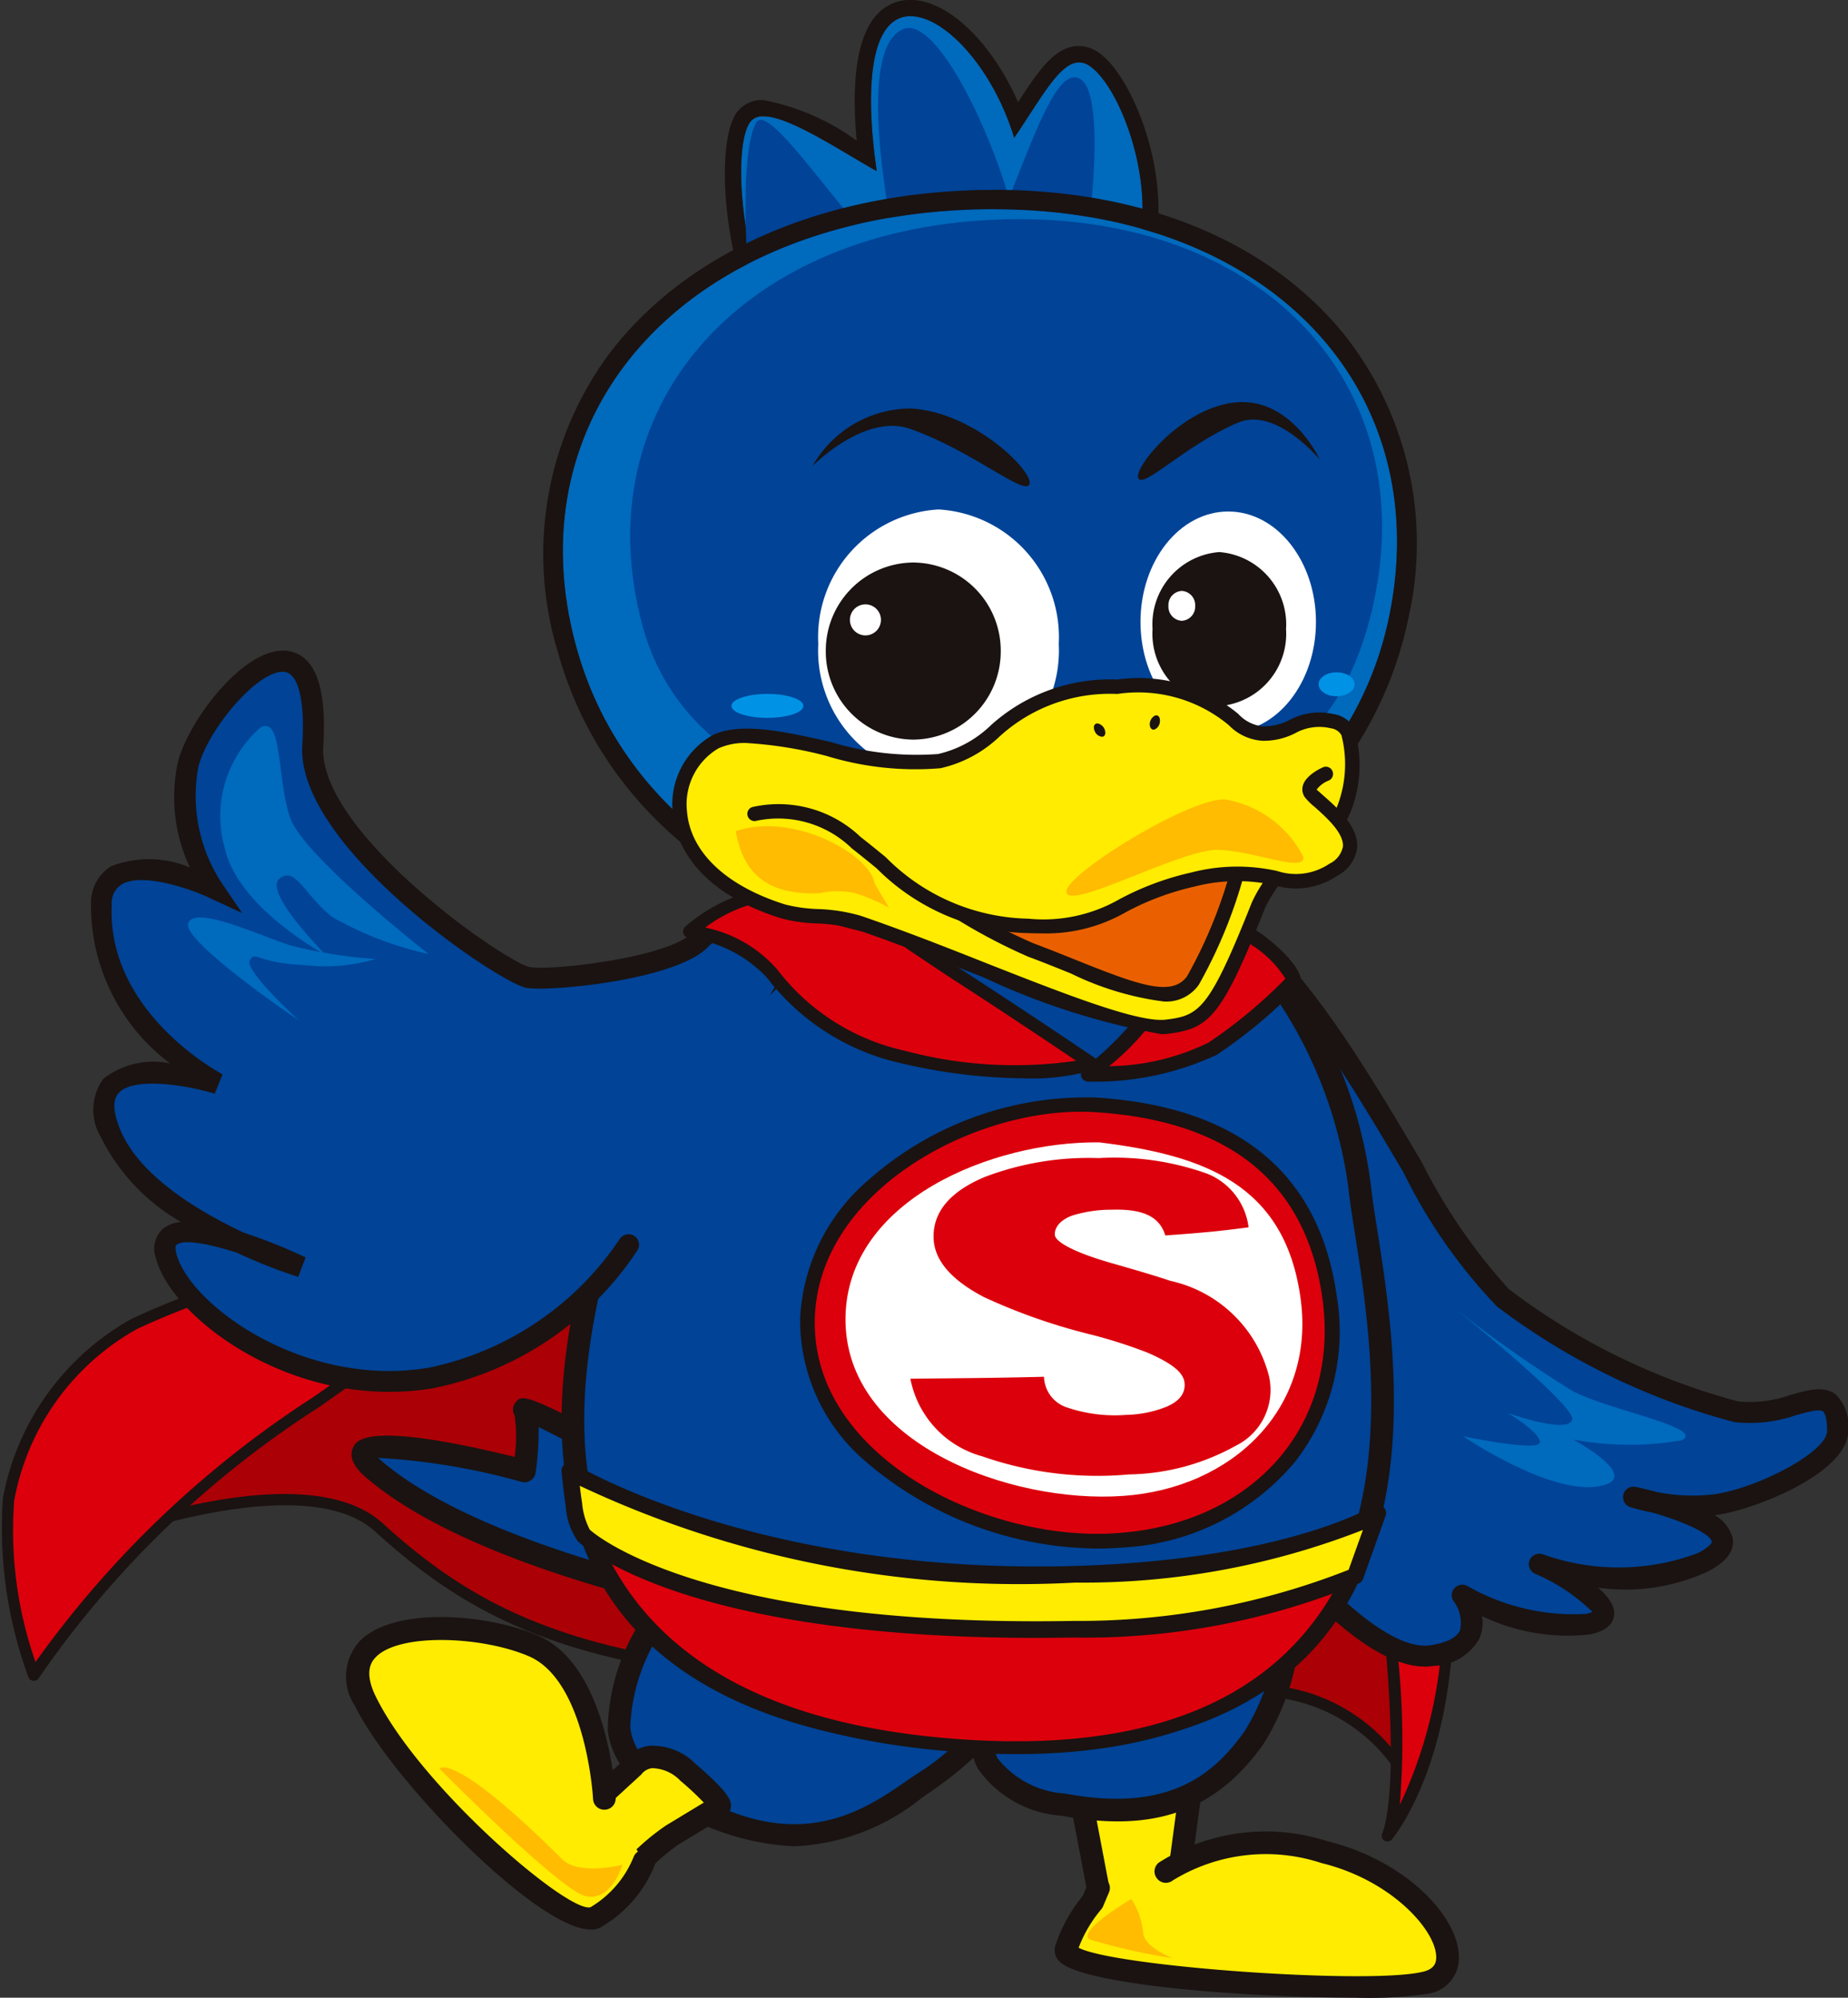 <svg xmlns="http://www.w3.org/2000/svg" width="49.473" height="53.482" viewBox="0 0 49.473 53.482">
  <rect x="0" y="0" width="49.473" height="53.482" fill="#333333" stroke="none"/>
  <g id="グループ_39676" data-name="グループ 39676" transform="translate(405.641 -6.108)">
    <g id="グループ_39643" data-name="グループ 39643" transform="translate(-402.968 32.908)">
      <path id="パス_37315" data-name="パス 37315" d="M-395.107,124.484s5.434-2.07,7.419-.259c3.037,2.772,6.342,4.042,14.15,4.108s6.639.976,7.573.606c3.872-1.535,5.858,2.12,5.858,2.12s1.7-15.438-4.056-18.977-18.909-.732-18.909-.732" transform="translate(395.16 -110.132)" fill="#ab0006"/>
      <path id="パス_37316" data-name="パス 37316" d="M-360.163,131.083l-.227-.417a4.5,4.5,0,0,0-5.672-2.052.87.87,0,0,1-.767.018c-.525-.171-1.755-.57-6.862-.613-8.236-.069-11.362-1.511-14.249-4.147-1.894-1.728-7.211.267-7.265.288l-.106-.279c.226-.086,5.544-2.081,7.572-.23,2.833,2.586,5.911,4,14.051,4.069,5.153.043,6.414.453,6.952.628a.59.59,0,0,0,.564-.011,4.727,4.727,0,0,1,5.8,1.819c.216-2.5,1.055-15.287-4.025-18.411-5.638-3.467-18.669-.741-18.8-.713l-.062-.292c.54-.116,13.279-2.779,19.018.75,5.769,3.548,4.2,18.486,4.126,19.121Z" transform="translate(395.312 -109.669)" fill="#1a1311"/>
    </g>
    <g id="グループ_39644" data-name="グループ 39644" transform="translate(-369.588 36.806)">
      <path id="パス_37317" data-name="パス 37317" d="M-265.729,125.329s2.337,6.676,2.537,11.416-1.6,6.876-1.6,6.876.453-.779.134-4.74c-.411-5.086-.534-6.276-.534-6.276" transform="translate(265.883 -125.174)" fill="#dc000c"/>
      <path id="パス_37318" data-name="パス 37318" d="M-265.236,143.333a.156.156,0,0,1-.089-.028.154.154,0,0,1-.045-.2c0-.005.421-.846.113-4.65-.407-5.023-.533-6.26-.534-6.272a.154.154,0,0,1,.137-.17.151.151,0,0,1,.169.138c0,.012.128,1.25.535,6.279a21.309,21.309,0,0,1,.046,3.924,11.957,11.957,0,0,0,1.114-6.041c-.2-4.663-2.505-11.305-2.528-11.372a.154.154,0,0,1,.094-.2.154.154,0,0,1,.2.094c.024.067,2.346,6.752,2.545,11.461.2,4.746-1.563,6.893-1.638,6.983A.154.154,0,0,1-265.236,143.333Z" transform="translate(266.325 -124.732)" fill="#1a1311"/>
    </g>
    <g id="グループ_39645" data-name="グループ 39645" transform="translate(-405.641 34.88)">
      <path id="パス_37319" data-name="パス 37319" d="M-390.94,118.99c-1.806,2.975-8.722,4.354-10.651,5.4a6.79,6.79,0,0,0-3.378,4.7c-.353,1.814.674,4.709.674,4.709a26.228,26.228,0,0,1,7.558-7.307,52.379,52.379,0,0,0,9.614-8.61" transform="translate(405.197 -117.732)" fill="#dc000c"/>
      <path id="パス_37320" data-name="パス 37320" d="M-404.737,133.515h-.016a.154.154,0,0,1-.129-.1,11.583,11.583,0,0,1-.681-4.79,6.933,6.933,0,0,1,3.456-4.806,20.773,20.773,0,0,1,2.72-1.04c2.794-.948,6.62-2.246,7.872-4.309a.154.154,0,0,1,.212-.052.154.154,0,0,1,.052.212c-1.311,2.159-5.2,3.478-8.037,4.441a20.7,20.7,0,0,0-2.672,1.019,6.626,6.626,0,0,0-3.3,4.594,10.612,10.612,0,0,0,.57,4.328,27.346,27.346,0,0,1,7.427-7.086,52.618,52.618,0,0,0,9.581-8.581.154.154,0,0,1,.218-.017.154.154,0,0,1,.017.218,52.96,52.96,0,0,1-9.647,8.639,26.339,26.339,0,0,0-7.51,7.259A.154.154,0,0,1-404.737,133.515Z" transform="translate(405.641 -117.289)" fill="#1a1311"/>
    </g>
    <g id="グループ_39646" data-name="グループ 39646" transform="translate(-377.089 52.786)">
      <path id="パス_37321" data-name="パス 37321" d="M-294.139,188.4l.706,3.712s1.02.817,1.413.52l.392-.3.628-4.678" transform="translate(294.442 -187.353)" fill="#ffec00"/>
      <path id="パス_37322" data-name="パス 37322" d="M-293.1,192.128a2.727,2.727,0,0,1-1.386-.65.3.3,0,0,1-.108-.18l-.706-3.713a.3.3,0,0,1,.241-.354.3.3,0,0,1,.354.241l.684,3.6a1.751,1.751,0,0,0,.956.447l.29-.219.611-4.553a.3.3,0,0,1,.34-.26.3.3,0,0,1,.26.34l-.628,4.678a.3.3,0,0,1-.117.2l-.393.3A.645.645,0,0,1-293.1,192.128Z" transform="translate(295.309 -186.484)" fill="#1a1311"/>
    </g>
    <g id="グループ_39647" data-name="グループ 39647" transform="translate(-377.407 55.18)">
      <path id="パス_37323" data-name="パス 37323" d="M-292.7,197.634a5.063,5.063,0,0,1,4.238-.52c2.746.669,4.159,3.119,2.746,3.49s-9.888-.149-9.653-.891a3.776,3.776,0,0,1,.706-1.263l.157-.371" transform="translate(295.673 -196.606)" fill="#ffec00"/>
      <path id="パス_37324" data-name="パス 37324" d="M-288.507,200.144c-2.766,0-7.294-.328-7.907-.972a.418.418,0,0,1-.108-.421,4.118,4.118,0,0,1,.734-1.333l.139-.327a.3.3,0,0,1,.4-.161.3.3,0,0,1,.161.4l-.157.371a.3.3,0,0,1-.054.085,3.53,3.53,0,0,0-.6,1.022c.961.508,7.854,1,9.243.636.295-.078.331-.249.33-.389-.007-.722-1.206-2.06-3.071-2.514a4.756,4.756,0,0,0-3.979.463.3.3,0,0,1-.425-.051.3.3,0,0,1,.048-.424,5.326,5.326,0,0,1,4.5-.577c2.1.511,3.524,2.014,3.534,3.1a.962.962,0,0,1-.782.98A10.786,10.786,0,0,1-288.507,200.144Z" transform="translate(296.541 -195.735)" fill="#1a1311"/>
    </g>
    <path id="パス_37325" data-name="パス 37325" d="M-291.953,202.562s-1.517.891-1.1,1.089a16.394,16.394,0,0,0,2.2.495s-.785-.3-.785-.693A2.09,2.09,0,0,0-291.953,202.562Z" transform="translate(-83.399 -145.615)" fill="#ffbc00"/>
    <g id="グループ_39648" data-name="グループ 39648" transform="translate(-389.39 49.04)">
      <path id="パス_37326" data-name="パス 37326" d="M-340.493,172.736s-2.354,2.969-.416,4.43c3.869,2.917,6.088,1.085,7.385.194a6.269,6.269,0,0,0,1.672-1.485s-.687,1.538,2.08,2.058,4.15-.446,5.1-1.783a6.253,6.253,0,0,0,.951-3.193" transform="translate(341.977 -172.548)" fill="#004397"/>
      <path id="パス_37327" data-name="パス 37327" d="M-337.836,178.505a6.877,6.877,0,0,1-4.122-1.637,2.123,2.123,0,0,1-.866-1.47,5.489,5.489,0,0,1,1.227-3.391l.475.376a4.981,4.981,0,0,0-1.1,2.939,1.518,1.518,0,0,0,.629,1.062c3.508,2.645,5.511,1.247,6.836.322l.2-.135a6.22,6.22,0,0,0,1.588-1.4l.532.287a.865.865,0,0,0,.055.7,2.5,2.5,0,0,0,1.8.935c2.811.529,4-.543,4.8-1.66a5.963,5.963,0,0,0,.9-3.017h.606a6.5,6.5,0,0,1-1.007,3.368c-1.267,1.781-2.933,2.368-5.4,1.9a2.969,2.969,0,0,1-2.234-1.259,1.43,1.43,0,0,1-.115-.291,10.074,10.074,0,0,1-1.175.928l-.192.133A5.835,5.835,0,0,1-337.836,178.505Z" transform="translate(342.844 -172.008)" fill="#1a1311"/>
    </g>
    <g id="グループ_39649" data-name="グループ 39649" transform="translate(-396.229 43.538)">
      <path id="パス_37328" data-name="パス 37328" d="M-358.468,154.677s-5.476-3.069-5.3-2.772a5.084,5.084,0,0,1,0,1.634s-5.648-1.435-4.034-.05c3.287,2.824,11.585,4.109,11.585,4.109" transform="translate(368.399 -151.59)" fill="#004397"/>
      <path id="パス_37329" data-name="パス 37329" d="M-357.091,157.056a.284.284,0,0,1-.047,0c-.342-.053-8.421-1.331-11.736-4.178-.133-.114-.536-.461-.347-.825.091-.176.364-.705,4.316.267a3.832,3.832,0,0,0,0-1.108.311.311,0,0,1,.046-.377c.2-.207.282-.282,5.669,2.737a.3.3,0,0,1,.116.412.3.3,0,0,1-.412.116c-1.845-1.034-3.895-2.149-4.776-2.579a8.216,8.216,0,0,1-.079,1.215.3.3,0,0,1-.13.211.3.3,0,0,1-.245.043,17.681,17.681,0,0,0-3.841-.643c.022.021.048.045.078.071,3.184,2.735,11.352,4.027,11.434,4.04a.3.3,0,0,1,.253.345A.3.3,0,0,1-357.091,157.056Z" transform="translate(369.27 -150.746)" fill="#1a1311"/>
    </g>
    <g id="グループ_39650" data-name="グループ 39650" transform="translate(-390.889 52.837)">
      <path id="パス_37330" data-name="パス 37330" d="M-343.263,189.18l-1.268.768a6.789,6.789,0,0,0-1.551,1.539l-1.383-1.634h0l1.9-1.737s.49-.693,1.469.149S-343.263,189.18-343.263,189.18Z" transform="translate(347.768 -187.545)" fill="#ffec00"/>
      <path id="パス_37331" data-name="パス 37331" d="M-346.949,190.922a.3.3,0,0,1-.231-.107l-1.383-1.633a.3.3,0,0,1,.026-.419l1.878-1.72a1.025,1.025,0,0,1,.66-.356,1.621,1.621,0,0,1,1.23.482c.91.782.967.991.947,1.166a.339.339,0,0,1-.151.238l-1.268.768A6.524,6.524,0,0,0-346.7,190.8a.3.3,0,0,1-.234.125Zm-.964-1.91.954,1.126a6.186,6.186,0,0,1,1.4-1.317l1.013-.613a7.575,7.575,0,0,0-.622-.581,1.083,1.083,0,0,0-.761-.341.427.427,0,0,0-.264.137.291.291,0,0,1-.043.048Zm3.642-.967-.021.012,0,0Zm0,0h0Zm0,0h0Z" transform="translate(348.635 -186.678)" fill="#1a1311"/>
    </g>
    <g id="グループ_39651" data-name="グループ 39651" transform="translate(-374.406 30.017)">
      <path id="パス_37332" data-name="パス 37332" d="M-283.859,99.581c3.427.245,7.041,9.409,8.715,10.559a17.9,17.9,0,0,0,6.251,3.051c1.466.234,2.694-1.147,2.711.5.009.845-2.143,1.815-3.249,1.978a5.53,5.53,0,0,1-2.214-.2s3.734.8,1.84,1.752a6.276,6.276,0,0,1-4.363.044s2.756,1.318,1.292,1.609a6,6,0,0,1-3.355-.779s.954,1.358-.816,1.619-4.5-3.459-4.5-3.459" transform="translate(284.139 -99.301)" fill="#004397"/>
      <path id="パス_37333" data-name="パス 37333" d="M-278.029,119.207c-1.858,0-4.27-3.207-4.55-3.586a.281.281,0,0,1,.06-.392.281.281,0,0,1,.392.06c.733,1,2.923,3.534,4.237,3.348.3-.045.689-.151.8-.406a.965.965,0,0,0-.172-.775.281.281,0,0,1,.022-.35.281.281,0,0,1,.346-.056,5.765,5.765,0,0,0,3.162.748.816.816,0,0,0,.185-.055,4.977,4.977,0,0,0-1.543-1.025.281.281,0,0,1-.137-.362.281.281,0,0,1,.355-.154,6.032,6.032,0,0,0,4.14-.031c.328-.165.384-.284.381-.306-.027-.206-.743-.544-1.614-.787a5.226,5.226,0,0,1-.569-.141.281.281,0,0,1-.184-.34.279.279,0,0,1,.329-.2c.155.033.352.079.569.137a4.836,4.836,0,0,0,1.546.058c1.166-.172,3.015-1.13,3.009-1.7,0-.406-.087-.5-.113-.519-.094-.07-.421.022-.709.1a3.777,3.777,0,0,1-1.652.19,18.16,18.16,0,0,1-6.366-3.1,14.2,14.2,0,0,1-2.5-3.585c-1.692-2.86-4.009-6.778-6.072-6.925a.281.281,0,0,1-.26-.3.283.283,0,0,1,.3-.26c2.357.168,4.662,4.067,6.515,7.2a15.2,15.2,0,0,0,2.339,3.409,17.648,17.648,0,0,0,6.137,3.005,3.269,3.269,0,0,0,1.412-.176c.473-.133.882-.249,1.2-.012a1.2,1.2,0,0,1,.337.963c.012,1.13-2.471,2.108-3.488,2.259l-.093.013a.985.985,0,0,1,.49.635c.043.333-.188.629-.686.88a5.268,5.268,0,0,1-2.921.425c.277.241.459.5.429.739-.033.261-.252.433-.651.512a5.3,5.3,0,0,1-2.885-.489,1.081,1.081,0,0,1-.067.593,1.442,1.442,0,0,1-1.232.739A1.487,1.487,0,0,1-278.029,119.207Z" transform="translate(284.943 -98.498)" fill="#1a1311"/>
    </g>
    <g id="グループ_39652" data-name="グループ 39652" transform="translate(-390.606 29.003)">
      <path id="パス_37334" data-name="パス 37334" d="M-337.279,95.434a10.745,10.745,0,0,1-1.926,1.441c-.4.2-5.279,4.253-6.489,8.955s-1.973,12.144,9.343,13.024c14.923,1.16,11.42-11.444,11.066-14.7a12.136,12.136,0,0,0-5.014-8.391" transform="translate(346.659 -95.212)" fill="#004397"/>
      <path id="パス_37335" data-name="パス 37335" d="M-335.4,118.6q-.892,0-1.86-.075c-4.273-.332-7.252-1.638-8.856-3.882-2.113-2.955-1.443-6.848-.756-9.519,1.2-4.667,6.056-8.86,6.649-9.151a10.516,10.516,0,0,0,1.852-1.39l.414.443a10.89,10.89,0,0,1-2,1.491c-.365.2-5.154,4.191-6.33,8.759-.657,2.554-1.3,6.267.662,9.016,1.5,2.091,4.325,3.313,8.411,3.63,4.359.34,7.5-.494,9.334-2.475,2.787-3.014,2-8.037,1.574-10.736-.071-.453-.133-.844-.166-1.157a11.9,11.9,0,0,0-4.877-8.169l.327-.51a12.322,12.322,0,0,1,5.152,8.613c.032.3.093.683.163,1.128.44,2.8,1.258,8.011-1.728,11.241C-329.12,117.677-331.795,118.6-335.4,118.6Z" transform="translate(347.544 -94.578)" fill="#1a1311"/>
    </g>
    <g id="グループ_39653" data-name="グループ 39653" transform="translate(-396.363 49.398)">
      <path id="パス_37336" data-name="パス 37336" d="M-362.02,179.126s-.173-3.342-1.9-4.084-5.62-.817-4.5,1.485,5.273,6.163,6.138,5.792a3.063,3.063,0,0,0,1.32-1.514" transform="translate(368.921 -174.271)" fill="#ffec00"/>
      <path id="パス_37337" data-name="パス 37337" d="M-363.252,181.757c-1.433,0-5.339-4-6.306-5.978a1.414,1.414,0,0,1,.108-1.73c.915-.961,3.442-.74,4.78-.166,1.88.808,2.077,4.2,2.085,4.347a.3.3,0,0,1-.287.318.3.3,0,0,1-.318-.286c0-.031-.184-3.163-1.719-3.822-1.263-.542-3.48-.627-4.1.027-.084.088-.339.356,0,1.047,1.179,2.414,5.149,5.812,5.75,5.645a2.775,2.775,0,0,0,1.155-1.347.3.3,0,0,1,.393-.168.3.3,0,0,1,.169.393,3.342,3.342,0,0,1-1.482,1.68A.566.566,0,0,1-363.252,181.757Z" transform="translate(369.789 -173.389)" fill="#1a1311"/>
    </g>
    <path id="パス_37338" data-name="パス 37338" d="M-360.182,188.984s.346-.5,3.285,2.426c.453.449,1.615.148,1.615.148s-.289.99-.98.842S-360.182,188.984-360.182,188.984Z" transform="translate(-33.695 -135.527)" fill="#ffbc00"/>
    <g id="グループ_39654" data-name="グループ 39654" transform="translate(-403.213 23.529)">
      <path id="パス_37339" data-name="パス 37339" d="M-376.063,81.328s-2.331-.152-3.065.632-3.962,1.12-4.615,1.02-5.929-3.709-5.771-6.208c.282-4.471-2.88-1.222-3.331.48a4.527,4.527,0,0,0,.644,3.317s-2.885-1.34-2.971.446c-.149,3.119,3.119,4.8,3.119,4.8s-3.911-1.188-2.871,1.337c.935,2.272,5.1,3.569,5.1,3.569s-4.015-1.885-3.619-.3c.386,1.544,3.646,3.872,7.109,3.272a8.383,8.383,0,0,0,5.272-3.564" transform="translate(395.457 -74.23)" fill="#004397"/>
      <path id="パス_37340" data-name="パス 37340" d="M-388.279,93.269c-3.194,0-5.878-2.152-6.236-3.583a.719.719,0,0,1,.2-.792.884.884,0,0,1,.47-.173,5.38,5.38,0,0,1-2.14-2.263,1.423,1.423,0,0,1,.063-1.571,2.186,2.186,0,0,1,1.787-.41,5.29,5.29,0,0,1-2.118-4.278,1.151,1.151,0,0,1,.535-1,2.806,2.806,0,0,1,2.115.034,4.393,4.393,0,0,1-.314-2.858c.294-1.107,1.813-3.118,2.951-2.938.718.117,1.031.974.931,2.548-.145,2.306,4.895,5.8,5.535,5.913.628.1,3.738-.262,4.366-.934.8-.856,3.036-.737,3.288-.72a.28.28,0,0,1,.262.3.275.275,0,0,1-.3.262c-.611-.039-2.315-.019-2.841.544-.834.892-4.205,1.206-4.862,1.106-.706-.108-6.181-3.786-6.009-6.5.074-1.168-.1-1.9-.461-1.959-.68-.105-2.045,1.495-2.319,2.528a4.251,4.251,0,0,0,.6,3.088l.568.837-.918-.425c-.422-.2-1.751-.677-2.307-.339a.59.59,0,0,0-.265.544c-.138,2.9,2.936,4.523,2.967,4.539l-.21.518c-.785-.238-2.177-.453-2.571-.018-.166.182-.152.512.041.979.509,1.236,2.078,2.183,3.311,2.761a14.863,14.863,0,0,1,1.653.661l-.2.522a14.3,14.3,0,0,1-1.638-.647c-.777-.25-1.432-.364-1.616-.213-.047.039-.026.156-.01.223.348,1.391,3.452,3.641,6.789,3.063a8.139,8.139,0,0,0,5.08-3.434.281.281,0,0,1,.386-.093.281.281,0,0,1,.094.386,8.586,8.586,0,0,1-5.463,3.694A6.96,6.96,0,0,1-388.279,93.269Z" transform="translate(396.261 -73.428)" fill="#1a1311"/>
    </g>
    <path id="パス_37341" data-name="パス 37341" d="M-255.518,141.153a33.221,33.221,0,0,0,3.252,2.294c.954.509,3.612.992,2.907,1.32a8.117,8.117,0,0,1-2.887-.02s1.964,1.06.637,1.256-3.589-1.345-3.589-1.345,2.1.44,2.056.147-.867-.772-.867-.772,1.653.592,1.729.166C-252.212,143.814-255.518,141.153-255.518,141.153Z" transform="translate(-111.273 -100.098)" fill="#006abd"/>
    <path id="パス_37342" data-name="パス 37342" d="M-377.174,87.316s-3.333-2.607-3.7-3.63-.2-2.739-.792-2.442a3.143,3.143,0,0,0-.957,3.268c.363,1.584,2.706,2.838,2.706,2.838s-1.683-1.683-1.254-2.046.693.462,1.419,1.023A9.131,9.131,0,0,0-377.174,87.316Z" transform="translate(-16.992 -55.667)" fill="#006abd"/>
    <path id="パス_37343" data-name="パス 37343" d="M-381.168,102.132a12.545,12.545,0,0,1-2.277-.363c-.825-.264-2.574-1.089-2.739-.594s2.97,2.608,2.97,2.608-1.485-1.353-1.32-1.617.132.066,1.485.132A4.688,4.688,0,0,0-381.168,102.132Z" transform="translate(-14.417 -70.35)" fill="#006abd"/>
    <g id="グループ_39655" data-name="グループ 39655" transform="translate(-387.355 29.788)">
      <path id="パス_37344" data-name="パス 37344" d="M-334.311,99.365a4.271,4.271,0,0,1,3.494-.984c1.05.27,1.785.916,3.694,2.152s3.578,2.371,3.578,2.371-1.613.6-5.047-.173a6.039,6.039,0,0,1-3.514-2.243A3.622,3.622,0,0,0-334.311,99.365Z" transform="translate(334.484 -98.111)" fill="#dc000c"/>
      <path id="パス_37345" data-name="パス 37345" d="M-325.874,102.8a14.8,14.8,0,0,1-3.251-.4,6.223,6.223,0,0,1-3.612-2.3,3.47,3.47,0,0,0-2.088-1.058.173.173,0,0,1-.146-.12.174.174,0,0,1,.05-.182,4.4,4.4,0,0,1,3.652-1.023,8.112,8.112,0,0,1,2.488,1.339c.359.242.77.519,1.258.835,1.889,1.222,3.564,2.362,3.581,2.373a.174.174,0,0,1,.075.164.174.174,0,0,1-.112.142A5.859,5.859,0,0,1-325.874,102.8Zm-8.515-4.037a3.5,3.5,0,0,1,1.924,1.115,5.89,5.89,0,0,0,3.416,2.182,11.381,11.381,0,0,0,4.592.269c-.576-.388-1.856-1.248-3.255-2.152-.49-.317-.9-.6-1.263-.839a7.78,7.78,0,0,0-2.38-1.291A3.866,3.866,0,0,0-334.389,98.765Z" transform="translate(334.98 -97.611)" fill="#1a1311"/>
    </g>
    <g id="グループ_39656" data-name="グループ 39656" transform="translate(-376.7 30.161)">
      <path id="パス_37346" data-name="パス 37346" d="M-293.043,104.33A8.671,8.671,0,0,0-291,102.058a10.443,10.443,0,0,0,.4-2.237,6.732,6.732,0,0,1,2.083.913c.936.7.974,1.085.974,1.085a12.883,12.883,0,0,1-2.174,1.827A7.737,7.737,0,0,1-293.043,104.33Z" transform="translate(293.241 -99.623)" fill="#dc000c"/>
      <path id="パス_37347" data-name="パス 37347" d="M-293.6,103.961h-.015a.2.2,0,0,1-.186-.132.2.2,0,0,1,.062-.219,8.109,8.109,0,0,0,1.985-2.184,10.307,10.307,0,0,0,.388-2.184.2.2,0,0,1,.08-.146.2.2,0,0,1,.163-.033,6.858,6.858,0,0,1,2.155.947c.958.716,1.045,1.145,1.052,1.224a.2.2,0,0,1-.05.152,12.969,12.969,0,0,1-2.211,1.858A7.72,7.72,0,0,1-293.6,103.961Zm2.609-4.453a9.6,9.6,0,0,1-.39,2.051,6.716,6.716,0,0,1-1.676,1.988,6.206,6.206,0,0,0,2.663-.632,13.04,13.04,0,0,0,2.058-1.711,2.867,2.867,0,0,0-.866-.877A6.1,6.1,0,0,0-290.986,99.507Z" transform="translate(293.807 -99.056)" fill="#1a1311"/>
    </g>
    <g id="グループ_39666" data-name="グループ 39666" transform="translate(-391.086 6.108)">
      <g id="グループ_39657" data-name="グループ 39657" transform="translate(4.857 0)">
        <path id="パス_37348" data-name="パス 37348" d="M-328.738,10.636c.4-.61,2.126.579,3.4,1.3-.3-2.068-.208-3.9.713-4.128s2.363,1.242,2.967,3.235c.839-1.235,1.362-2.311,1.981-1.949.854.5,2.008,3.48,1.156,5.462s-2.887,2.469-3.741,1.97a1.232,1.232,0,0,1-.141-.1,1.316,1.316,0,0,1-.086.151c-.556.841-3.173,1.869-4.771.481S-329.295,11.477-328.738,10.636Z" transform="translate(329.398 -7.352)" fill="#006abd"/>
        <path id="パス_37349" data-name="パス 37349" d="M-325.662,6.542c.919,0,2.21,1.4,2.773,3.257.727-1.07,1.216-2.02,1.737-2.02a.478.478,0,0,1,.244.071c.854.5,2.008,3.48,1.156,5.462a3.378,3.378,0,0,1-2.96,2.152,1.556,1.556,0,0,1-.78-.182,1.232,1.232,0,0,1-.141-.1,1.276,1.276,0,0,1-.086.151,3.773,3.773,0,0,1-2.82,1.162,2.915,2.915,0,0,1-1.951-.681c-1.6-1.387-2.035-5.584-1.478-6.425a.409.409,0,0,1,.368-.168c.683,0,2,.887,3.031,1.469-.3-2.068-.208-3.9.713-4.128a.832.832,0,0,1,.194-.023m0-.434a1.251,1.251,0,0,0-.3.035c-1.157.281-1.3,2.034-1.144,3.734a6.233,6.233,0,0,0-2.5-1.088.833.833,0,0,0-.731.363c-.67,1.012-.233,5.441,1.556,6.993a3.349,3.349,0,0,0,2.236.787,4.408,4.408,0,0,0,3.039-1.174,2.146,2.146,0,0,0,.788.139,3.806,3.806,0,0,0,3.36-2.414c.945-2.2-.332-5.422-1.336-6.008a.91.91,0,0,0-.463-.13c-.629,0-1.057.623-1.628,1.5-.7-1.587-1.869-2.736-2.882-2.736Z" transform="translate(330.628 -6.108)" fill="#1a1311"/>
      </g>
      <path id="パス_37350" data-name="パス 37350" d="M-328.228,11.54c.363-.635,2.593,3.007,3.812,3.812-.054-.355-1.286-5.739.128-6.318.825-.338,2.2,2.385,2.827,4.519.728-1.8,1.335-3.572,1.927-3.17.541.367.371,2.787.174,4.231-.094.3.453.15.333.429-.851,1.982-2,2.635-2.85,2.136a1.3,1.3,0,0,1-.141-.1,1.235,1.235,0,0,1-.086.151c-.557.841-1.859.784-3.458-.6-.965-.838-2.481-.028-2.883-.978C-328.657,12.4-328.316,11.693-328.228,11.54Z" transform="translate(333.917 -8.255)" fill="#004397"/>
      <g id="グループ_39658" data-name="グループ 39658" transform="translate(0 5.088)">
        <path id="パス_37351" data-name="パス 37351" d="M-347.053,39.511c1.357,4.856,6.137,7.587,11.061,7.388s9.7-3.317,10.7-8.269c1.28-6.323-3.582-11.172-11.288-10.86S-348.786,33.309-347.053,39.511Z" transform="translate(347.934 -27.241)" fill="#006abd"/>
        <path id="パス_37352" data-name="パス 37352" d="M-337.347,26.283c7.3,0,11.831,4.744,10.589,10.874-1,4.952-5.774,8.07-10.7,8.269-.169.007-.337.01-.5.01-4.742,0-9.246-2.708-10.556-7.4-1.733-6.2,2.765-11.429,10.471-11.742q.354-.014.7-.014m0-.514c-.237,0-.479,0-.72.014-4.19.17-7.717,1.811-9.674,4.5a9.016,9.016,0,0,0-1.271,7.892c1.3,4.649,5.741,7.773,11.051,7.773.174,0,.351,0,.526-.011a12.972,12.972,0,0,0,7.1-2.452,10.192,10.192,0,0,0,4.077-6.229,9,9,0,0,0-1.731-7.639c-2.031-2.484-5.356-3.851-9.362-3.851Z" transform="translate(349.398 -25.769)" fill="#1a1311"/>
      </g>
      <path id="パス_37353" data-name="パス 37353" d="M-340.114,39.679c1.221,4.5,6.644,5.444,11.082,5.257s7.622-1.494,8.529-6.082c1.157-5.858-3.224-10.348-10.169-10.056S-341.674,33.935-340.114,39.679Z" transform="translate(342.763 -22.917)" fill="#004397"/>
      <path id="パス_37354" data-name="パス 37354" d="M-287.661,61.979c0,1.632,1.052,2.956,2.349,2.956s2.349-1.323,2.349-2.956-1.051-2.956-2.349-2.956S-287.661,60.346-287.661,61.979Z" transform="translate(303.638 -45.329)" fill="#fff"/>
      <path id="パス_37355" data-name="パス 37355" d="M-320.994,62.425a3.423,3.423,0,0,0,3.219,3.595,3.423,3.423,0,0,0,3.219-3.595,3.423,3.423,0,0,0-3.219-3.6A3.423,3.423,0,0,0-320.994,62.425Z" transform="translate(328.345 -45.186)" fill="#fff"/>
      <g id="グループ_39659" data-name="グループ 39659" transform="translate(7.198 10.763)">
        <path id="パス_37356" data-name="パス 37356" d="M-283.058,49.24s-.748-1.637-2.2-1.538-2.786,1.737-2.661,2.034,1.268-.893,2.671-1.488C-284.233,47.815-283.058,49.24-283.058,49.24Z" transform="translate(296.639 -47.697)" fill="#1a1311"/>
        <path id="パス_37357" data-name="パス 37357" d="M-321.584,49.9a3.035,3.035,0,0,1,2.629-1.538c1.737.1,3.325,1.736,3.175,2.034s-1.513-.893-3.188-1.488C-320.182,48.478-321.584,49.9-321.584,49.9Z" transform="translate(321.584 -48.189)" fill="#1a1311"/>
      </g>
      <g id="グループ_39660" data-name="グループ 39660" transform="translate(7.552 15.06)">
        <path id="パス_37358" data-name="パス 37358" d="M-319.372,67.3a2.139,2.139,0,0,0,2.124,2.153,2.139,2.139,0,0,0,2.125-2.153,2.139,2.139,0,0,0-2.125-2.153A2.139,2.139,0,0,0-319.372,67.3Z" transform="translate(319.59 -64.929)" fill="#1a1311"/>
        <path id="パス_37359" data-name="パス 37359" d="M-317.872,69.046a2.36,2.36,0,0,1-2.342-2.371,2.359,2.359,0,0,1,2.342-2.37,2.359,2.359,0,0,1,2.342,2.37A2.36,2.36,0,0,1-317.872,69.046Zm0-4.306a1.923,1.923,0,0,0-1.906,1.935,1.923,1.923,0,0,0,1.906,1.935,1.923,1.923,0,0,0,1.907-1.935A1.923,1.923,0,0,0-317.872,64.741Z" transform="translate(320.214 -64.305)" fill="#1a1311"/>
      </g>
      <g id="グループ_39661" data-name="グループ 39661" transform="translate(16.3 14.78)">
        <path id="パス_37360" data-name="パス 37360" d="M-285.727,65.79a1.764,1.764,0,0,0,1.609,1.885,1.764,1.764,0,0,0,1.609-1.885,1.763,1.763,0,0,0-1.609-1.884A1.763,1.763,0,0,0-285.727,65.79Z" transform="translate(285.904 -63.728)" fill="#1a1311"/>
        <path id="パス_37361" data-name="パス 37361" d="M-284.625,67.344a1.942,1.942,0,0,1-1.787-2.062,1.941,1.941,0,0,1,1.787-2.062,1.942,1.942,0,0,1,1.787,2.062A1.942,1.942,0,0,1-284.625,67.344Zm0-3.769a1.59,1.59,0,0,0-1.432,1.707,1.59,1.59,0,0,0,1.432,1.707,1.59,1.59,0,0,0,1.432-1.707A1.59,1.59,0,0,0-284.625,63.575Z" transform="translate(286.412 -63.22)" fill="#1a1311"/>
      </g>
      <path id="パス_37362" data-name="パス 37362" d="M-317.719,69.047a.416.416,0,0,0,.415.415.416.416,0,0,0,.416-.415.416.416,0,0,0-.416-.416A.416.416,0,0,0-317.719,69.047Z" transform="translate(325.917 -52.451)" fill="#fff"/>
      <path id="パス_37363" data-name="パス 37363" d="M-284.769,67.647a.379.379,0,0,0,.358.4.38.38,0,0,0,.358-.4.38.38,0,0,0-.358-.4A.38.38,0,0,0-284.769,67.647Z" transform="translate(301.494 -51.427)" fill="#fff"/>
      <g id="グループ_39662" data-name="グループ 39662" transform="translate(3.447 18.186)">
        <path id="パス_37364" data-name="パス 37364" d="M-317.572,80.475c.006-.021.773-2.254-.291-2.42-1.028-.161-.963.332-1.862.332s-.88-1.349-3.888-1.253c-3.147.1-3.052,1.649-4.766,1.992s-4.712-1.157-6-.514-1.783,3.415,1.819,4.541c.553.173,1.382.084,2.013.3,3.283,1.124,7.062,2.928,8.248,2.785,1.021-.124,1.305-.343,2.462-3.256C-319.3,81.627-317.83,81.332-317.572,80.475Z" transform="translate(335.526 -76.936)" fill="#ffec00"/>
        <path id="パス_37365" data-name="パス 37365" d="M-322.987,85.885a19.064,19.064,0,0,1-4.745-1.513c-1.132-.445-2.3-.9-3.425-1.289a4.349,4.349,0,0,0-1.055-.161,4.381,4.381,0,0,1-.953-.137c-2.478-.775-2.857-2.238-2.905-2.832a2.126,2.126,0,0,1,1.057-2.065c.743-.372,1.924-.106,3.174.176a7.883,7.883,0,0,0,2.871.322,2.994,2.994,0,0,0,1.413-.768,4.763,4.763,0,0,1,3.385-1.227,4.18,4.18,0,0,1,3.242.922,1.027,1.027,0,0,0,.652.331,1.479,1.479,0,0,0,.73-.175,1.687,1.687,0,0,1,1.162-.154.767.767,0,0,1,.552.365,3.412,3.412,0,0,1-.107,2.3h0a2.327,2.327,0,0,1-.97,1.072,3.431,3.431,0,0,0-1.3,1.449c-1.173,2.955-1.5,3.239-2.618,3.376A1.4,1.4,0,0,1-322.987,85.885Zm-11.1-7.794a1.709,1.709,0,0,0-.755.141,1.734,1.734,0,0,0-.845,1.689c.087,1.09,1.048,2,2.635,2.495a4.106,4.106,0,0,0,.867.12,4.649,4.649,0,0,1,1.151.181c1.132.388,2.306.849,3.441,1.3,2.052.807,3.993,1.566,4.72,1.48.9-.11,1.159-.246,2.306-3.135a3.742,3.742,0,0,1,1.425-1.617c.393-.292.733-.546.831-.874l0-.01a3.124,3.124,0,0,0,.144-1.979.377.377,0,0,0-.283-.185,1.322,1.322,0,0,0-.938.122,1.845,1.845,0,0,1-.895.212,1.375,1.375,0,0,1-.9-.418,3.788,3.788,0,0,0-2.986-.835,4.382,4.382,0,0,0-3.151,1.139,3.35,3.35,0,0,1-1.582.849,8.11,8.11,0,0,1-3.032-.324A10.9,10.9,0,0,0-334.085,78.092Z" transform="translate(336.077 -76.385)" fill="#1a1311"/>
      </g>
      <g id="グループ_39663" data-name="グループ 39663" transform="translate(8.174 21.832)">
        <path id="パス_37366" data-name="パス 37366" d="M-306.007,92.073a13.1,13.1,0,0,1-1.307,3.363c-.624.873-2.076.043-4.346-.814a15.274,15.274,0,0,1-4.413-2.956s3.513-.171,5.869-.428c1.821-.2,2.528,1.028,3.384.943A7.234,7.234,0,0,0-306.007,92.073Z" transform="translate(316.523 -91.023)" fill="#ea6000"/>
        <path id="パス_37367" data-name="パス 37367" d="M-309.379,95.451a7.944,7.944,0,0,1-2.492-.751c-.355-.142-.738-.3-1.146-.45a15.279,15.279,0,0,1-4.48-3l-.315-.309.441-.021c.035,0,3.534-.174,5.857-.427a3.753,3.753,0,0,1,2.448.606,1.744,1.744,0,0,0,.938.337,7.476,7.476,0,0,0,.786-.1l.238-.057v.244A12.946,12.946,0,0,1-308.446,95,1.062,1.062,0,0,1-309.379,95.451Zm-7.516-4.169a14.39,14.39,0,0,0,4.013,2.607c.411.155.8.31,1.154.453,1.673.671,2.564.995,2.968.429a12.642,12.642,0,0,0,1.212-3.014c-.127.018-.3.039-.541.063a2.014,2.014,0,0,1-1.165-.384,3.384,3.384,0,0,0-2.218-.559C-313.305,91.077-315.863,91.226-316.895,91.282Z" transform="translate(317.812 -90.47)" fill="#1a1311"/>
      </g>
      <path id="パス_37368" data-name="パス 37368" d="M-329.977,78.213c0,.178.432.321.964.321s.963-.144.963-.321-.432-.321-.963-.321S-329.977,78.037-329.977,78.213Z" transform="translate(335.003 -59.315)" fill="#0092e5"/>
      <path id="パス_37369" data-name="パス 37369" d="M-269.232,75.98c0,.177.215.321.482.321s.482-.144.482-.321-.216-.321-.482-.321S-269.232,75.8-269.232,75.98Z" transform="translate(289.978 -57.66)" fill="#0092e5"/>
      <g id="グループ_39664" data-name="グループ 39664" transform="translate(5.453 20.526)">
        <path id="パス_37370" data-name="パス 37370" d="M-312.289,86.17s-.577.257-.405.514,1.842,1.285.6,2.056-1.522-.257-3.75.257-2.1,1.328-4.412,1.242-3.062-1.028-4.6-2.227a3.015,3.015,0,0,0-2.722-.771" transform="translate(327.774 -85.977)" fill="#ffec00"/>
        <path id="パス_37371" data-name="パス 37371" d="M-320.49,89.884c-.1,0-.211,0-.325-.006a5.892,5.892,0,0,1-4.05-1.734c-.208-.171-.427-.349-.664-.534a2.828,2.828,0,0,0-2.539-.742.194.194,0,0,1-.246-.117.192.192,0,0,1,.115-.246,3.183,3.183,0,0,1,2.906.8c.24.187.461.367.672.54a5.514,5.514,0,0,0,3.82,1.647,4.093,4.093,0,0,0,2.431-.518,7.569,7.569,0,0,1,1.931-.719,4.884,4.884,0,0,1,2.3-.039,1.6,1.6,0,0,0,1.394-.194.65.65,0,0,0,.363-.457c.031-.371-.461-.8-.755-1.064a1.688,1.688,0,0,1-.267-.265.368.368,0,0,1-.049-.31c.078-.271.461-.453.537-.487a.192.192,0,0,1,.254.1.193.193,0,0,1-.1.255.734.734,0,0,0-.323.242l.2.178c.348.307.931.821.884,1.385a1,1,0,0,1-.545.752,1.966,1.966,0,0,1-1.67.246,4.552,4.552,0,0,0-2.138.035,7.249,7.249,0,0,0-1.843.688A4.285,4.285,0,0,1-320.49,89.884Z" transform="translate(328.325 -85.423)" fill="#1a1311"/>
      </g>
      <path id="パス_37372" data-name="パス 37372" d="M-291.275,90.164c-.964-.022-3.869,1.574-4.048,1.156s3.279-2.557,4.241-2.506a2.887,2.887,0,0,1,2.1,1.542C-288.947,90.786-290.311,90.185-291.275,90.164Z" transform="translate(309.322 -67.411)" fill="#ffbc00"/>
      <g id="グループ_39665" data-name="グループ 39665" transform="translate(14.729 19.15)">
        <path id="パス_37373" data-name="パス 37373" d="M-292.459,81.167a.233.233,0,0,0,.2.149c.064-.007.1-.073.076-.158a.259.259,0,0,0-.2-.2C-292.477,80.956-292.51,81.056-292.459,81.167Z" transform="translate(292.483 -80.741)" fill="#1a1311"/>
        <path id="パス_37374" data-name="パス 37374" d="M-286.429,80.292a.233.233,0,0,1-.152.2c-.063.011-.114-.044-.117-.131a.26.26,0,0,1,.139-.244C-286.47,80.084-286.41,80.171-286.429,80.292Z" transform="translate(288.195 -80.109)" fill="#1a1311"/>
      </g>
      <path id="パス_37375" data-name="パス 37375" d="M-325.814,93.109c-.112-.774-2.185-1.928-3.717-1.4.161.852.569,1.725,2.24,1.661a2.141,2.141,0,0,1,.963,0,4.738,4.738,0,0,1,.9.386Z" transform="translate(334.672 -69.456)" fill="#ffbc00"/>
    </g>
    <g id="グループ_39673" data-name="グループ 39673" transform="translate(-384.222 35.479)">
      <g id="グループ_39672" data-name="グループ 39672" transform="translate(0 0)">
        <g id="グループ_39669" data-name="グループ 39669">
          <g id="グループ_39667" data-name="グループ 39667" transform="translate(0.41 0.419)">
            <path id="パス_37376" data-name="パス 37376" d="M-306.888,127.319c.438,3.187-1.848,5.517-5.06,5.763-3.243.249-7.9-1.644-7.825-5.244.068-3.329,4.206-4.99,7.148-5.1A5.375,5.375,0,0,1-306.888,127.319Z" transform="translate(320.165 -122.346)" fill="#fff"/>
            <path id="パス_37377" data-name="パス 37377" d="M-313.66,132.374a9.375,9.375,0,0,1-6.1-2.237,4.527,4.527,0,0,1-1.523-3.43c.073-3.6,4.445-5.369,7.526-5.481a5.785,5.785,0,0,1,6.139,4.916,5.2,5.2,0,0,1-1.064,4.074,6.078,6.078,0,0,1-4.354,2.134Q-313.346,132.374-313.66,132.374Zm.143-10.367q-.108,0-.216,0c-2.774.1-6.708,1.628-6.77,4.712a3.716,3.716,0,0,0,1.278,2.843,8.58,8.58,0,0,0,6.125,2,5.3,5.3,0,0,0,3.8-1.845,4.43,4.43,0,0,0,.9-3.474h0A4.988,4.988,0,0,0-313.517,122.007Z" transform="translate(321.289 -121.223)" fill="#1a1311"/>
          </g>
          <g id="グループ_39668" data-name="グループ 39668">
            <path id="パス_37378" data-name="パス 37378" d="M-313.131,132.392c-3.485.32-8.333-1.979-8.225-5.739.1-3.473,4.4-5.714,7.5-5.521,3.055.192,5.585,1.45,6.086,4.959C-307.281,129.541-309.629,132.1-313.131,132.392Zm-.61-10.451c-2.868-.03-6.75,1.55-6.793,4.688-.047,3.377,4.426,4.988,7.422,4.778,2.936-.2,5.151-2.336,4.765-5.258C-308.755,123.062-310.936,122.285-313.741,121.941Z" transform="translate(321.75 -120.729)" fill="#dc000c"/>
            <path id="パス_37379" data-name="パス 37379" d="M-314.911,131.69a9.634,9.634,0,0,1-6.251-2.368,4.969,4.969,0,0,1-1.71-3.8,5.206,5.206,0,0,1,1.839-3.706,8.791,8.791,0,0,1,6.075-2.2c3.812.239,5.982,2.021,6.45,5.3a5.691,5.691,0,0,1-1.122,4.462,6.439,6.439,0,0,1-4.591,2.284Q-314.56,131.69-314.911,131.69Zm-7.014-7.146a3.825,3.825,0,0,0-.162,1,4.255,4.255,0,0,0,1.463,3.208,8.739,8.739,0,0,0,6.334,2.128h0a5.667,5.667,0,0,0,4.044-1.99c.061-.077.12-.156.176-.236l-.023.029a5.8,5.8,0,0,1-4.118,1.995,9.2,9.2,0,0,1-6.465-2.084,4.115,4.115,0,0,1-1.376-3.091A4.053,4.053,0,0,1-321.925,124.543Zm6.984-3.335c-2.65,0-6.285,1.478-6.324,4.3a3.309,3.309,0,0,0,1.131,2.51,8.361,8.361,0,0,0,5.872,1.871,5.02,5.02,0,0,0,3.565-1.709,3.965,3.965,0,0,0,.839-3.107c-.363-2.743-2.193-3.516-5.031-3.867Zm-.427-.82a8.042,8.042,0,0,0-3.973,1.147,9.584,9.584,0,0,1,4.4-1.113h.079l.044,0a11.778,11.778,0,0,1,2.6.567,8.516,8.516,0,0,0-2.79-.594Q-315.185,120.389-315.368,120.389Z" transform="translate(322.873 -119.604)" fill="#1a1311"/>
          </g>
        </g>
        <g id="グループ_39670" data-name="グループ 39670" transform="translate(0.392 0.392)">
          <path id="パス_37380" data-name="パス 37380" d="M-306.888,127.319c.438,3.187-1.848,5.517-5.06,5.763-3.243.249-7.9-1.644-7.825-5.244.068-3.329,4.206-4.99,7.148-5.1A5.375,5.375,0,0,1-306.888,127.319Z" transform="translate(320.183 -122.319)" fill="#fff"/>
          <path id="パス_37381" data-name="パス 37381" d="M-313.131,132.392c-3.485.32-8.333-1.979-8.225-5.739.1-3.473,4.4-5.714,7.5-5.521,3.055.192,5.585,1.45,6.086,4.959C-307.281,129.541-309.629,132.1-313.131,132.392Zm-.61-10.451c-2.868-.03-6.75,1.55-6.793,4.688-.047,3.377,4.426,4.988,7.422,4.778,2.936-.2,5.151-2.336,4.765-5.258C-308.755,123.062-310.936,122.285-313.741,121.941Z" transform="translate(321.358 -121.121)" fill="#dc000c"/>
        </g>
        <g id="グループ_39671" data-name="グループ 39671" transform="translate(2.953 1.633)">
          <path id="パス_37382" data-name="パス 37382" d="M-302.751,133.614a6.067,6.067,0,0,1-2.858.769,9.357,9.357,0,0,1-3.928-.483,2.678,2.678,0,0,1-1.927-2.079c1.453-.016,2.182-.018,3.577-.052a.891.891,0,0,0,.639.829,3.981,3.981,0,0,0,1.563.191,3.052,3.052,0,0,0,1.074-.217c.358-.151.518-.37.485-.65s-.355-.52-.979-.795a13.141,13.141,0,0,0-1.6-.507,15.763,15.763,0,0,1-2.782-.981c-.887-.461-1.341-.993-1.356-1.589-.018-.705.456-1.245,1.367-1.629a7.834,7.834,0,0,1,3.051-.507,7.369,7.369,0,0,1,2.915.421,1.784,1.784,0,0,1,1.1,1.433c-.771.1-1.18.143-2.23.217-.15-.493-.574-.717-1.444-.688a3.5,3.5,0,0,0-1.045.155c-.313.115-.479.31-.468.518.01.187.52.47,1.505.752.652.187,1.121.322,1.589.479a3.5,3.5,0,0,1,2.639,2.551A1.665,1.665,0,0,1-302.751,133.614Z" transform="translate(311.464 -125.914)" fill="#dc000c"/>
        </g>
      </g>
    </g>
    <g id="グループ_39674" data-name="グループ 39674" transform="translate(-390.491 45.449)">
      <path id="パス_37383" data-name="パス 37383" d="M-325.042,161.13a44.186,44.186,0,0,1-8.379,1c-4.345-.043-10.055-1.018-12.7-2.628.753,3.448,3.316,6.442,9.922,7.009C-329.288,167.107-326.258,164.5-325.042,161.13Z" transform="translate(346.373 -159.149)" fill="#dc000c"/>
      <path id="パス_37384" data-name="パス 37384" d="M-335.045,165.752q-.907,0-1.894-.085c-5.757-.494-9.147-2.9-10.075-7.143l-.086-.392.343.209c2.687,1.636,8.5,2.562,12.611,2.6a34.084,34.084,0,0,0,7.027-.766c.556-.107.995-.192,1.329-.234l.278-.035-.1.263C-326.946,163.879-330.117,165.752-335.045,165.752Zm-11.541-6.919c1.01,3.844,4.263,6.028,9.677,6.492,5.708.491,9.366-1.192,10.878-5-.28.046-.62.111-1.022.189a34.471,34.471,0,0,1-7.1.772C-338.134,161.247-343.72,160.377-346.586,158.833Z" transform="translate(347.099 -158.132)" fill="#1a1311"/>
    </g>
    <g id="グループ_39675" data-name="グループ 39675" transform="translate(-390.609 45.261)">
      <path id="パス_37385" data-name="パス 37385" d="M-346.694,158.264s4.864,3.018,13.522,2.768c5.745-.166,8.109-1.639,8.109-1.639l-.6,1.682a19.114,19.114,0,0,1-7.542,1.428c-10.4.183-13.119-2.52-13.119-2.52a1.733,1.733,0,0,1-.256-.818C-346.639,158.835-346.694,158.264-346.694,158.264Z" transform="translate(346.916 -158.042)" fill="#ffec00"/>
      <path id="パス_37386" data-name="パス 37386" d="M-334.852,162.1c-9.545,0-12.158-2.485-12.269-2.594a1.829,1.829,0,0,1-.319-.94c-.055-.333-.109-.892-.112-.916a.223.223,0,0,1,.1-.21.222.222,0,0,1,.234,0c.048.03,4.917,2.975,13.4,2.735,5.62-.163,7.974-1.591,8-1.605a.223.223,0,0,1,.257.016.223.223,0,0,1,.069.248l-.6,1.682a.221.221,0,0,1-.111.124,19.165,19.165,0,0,1-7.636,1.451C-334.186,162.095-334.524,162.1-334.852,162.1Zm-12.211-4.07c.018.158.041.332.062.464a1.877,1.877,0,0,0,.206.71c.014.012,2.808,2.624,12.946,2.442a19.7,19.7,0,0,0,7.368-1.368l.383-1.068a20.547,20.547,0,0,1-7.7,1.41A27.59,27.59,0,0,1-347.064,158.028Z" transform="translate(347.553 -157.404)" fill="#1a1311"/>
    </g>
  </g>
</svg>
